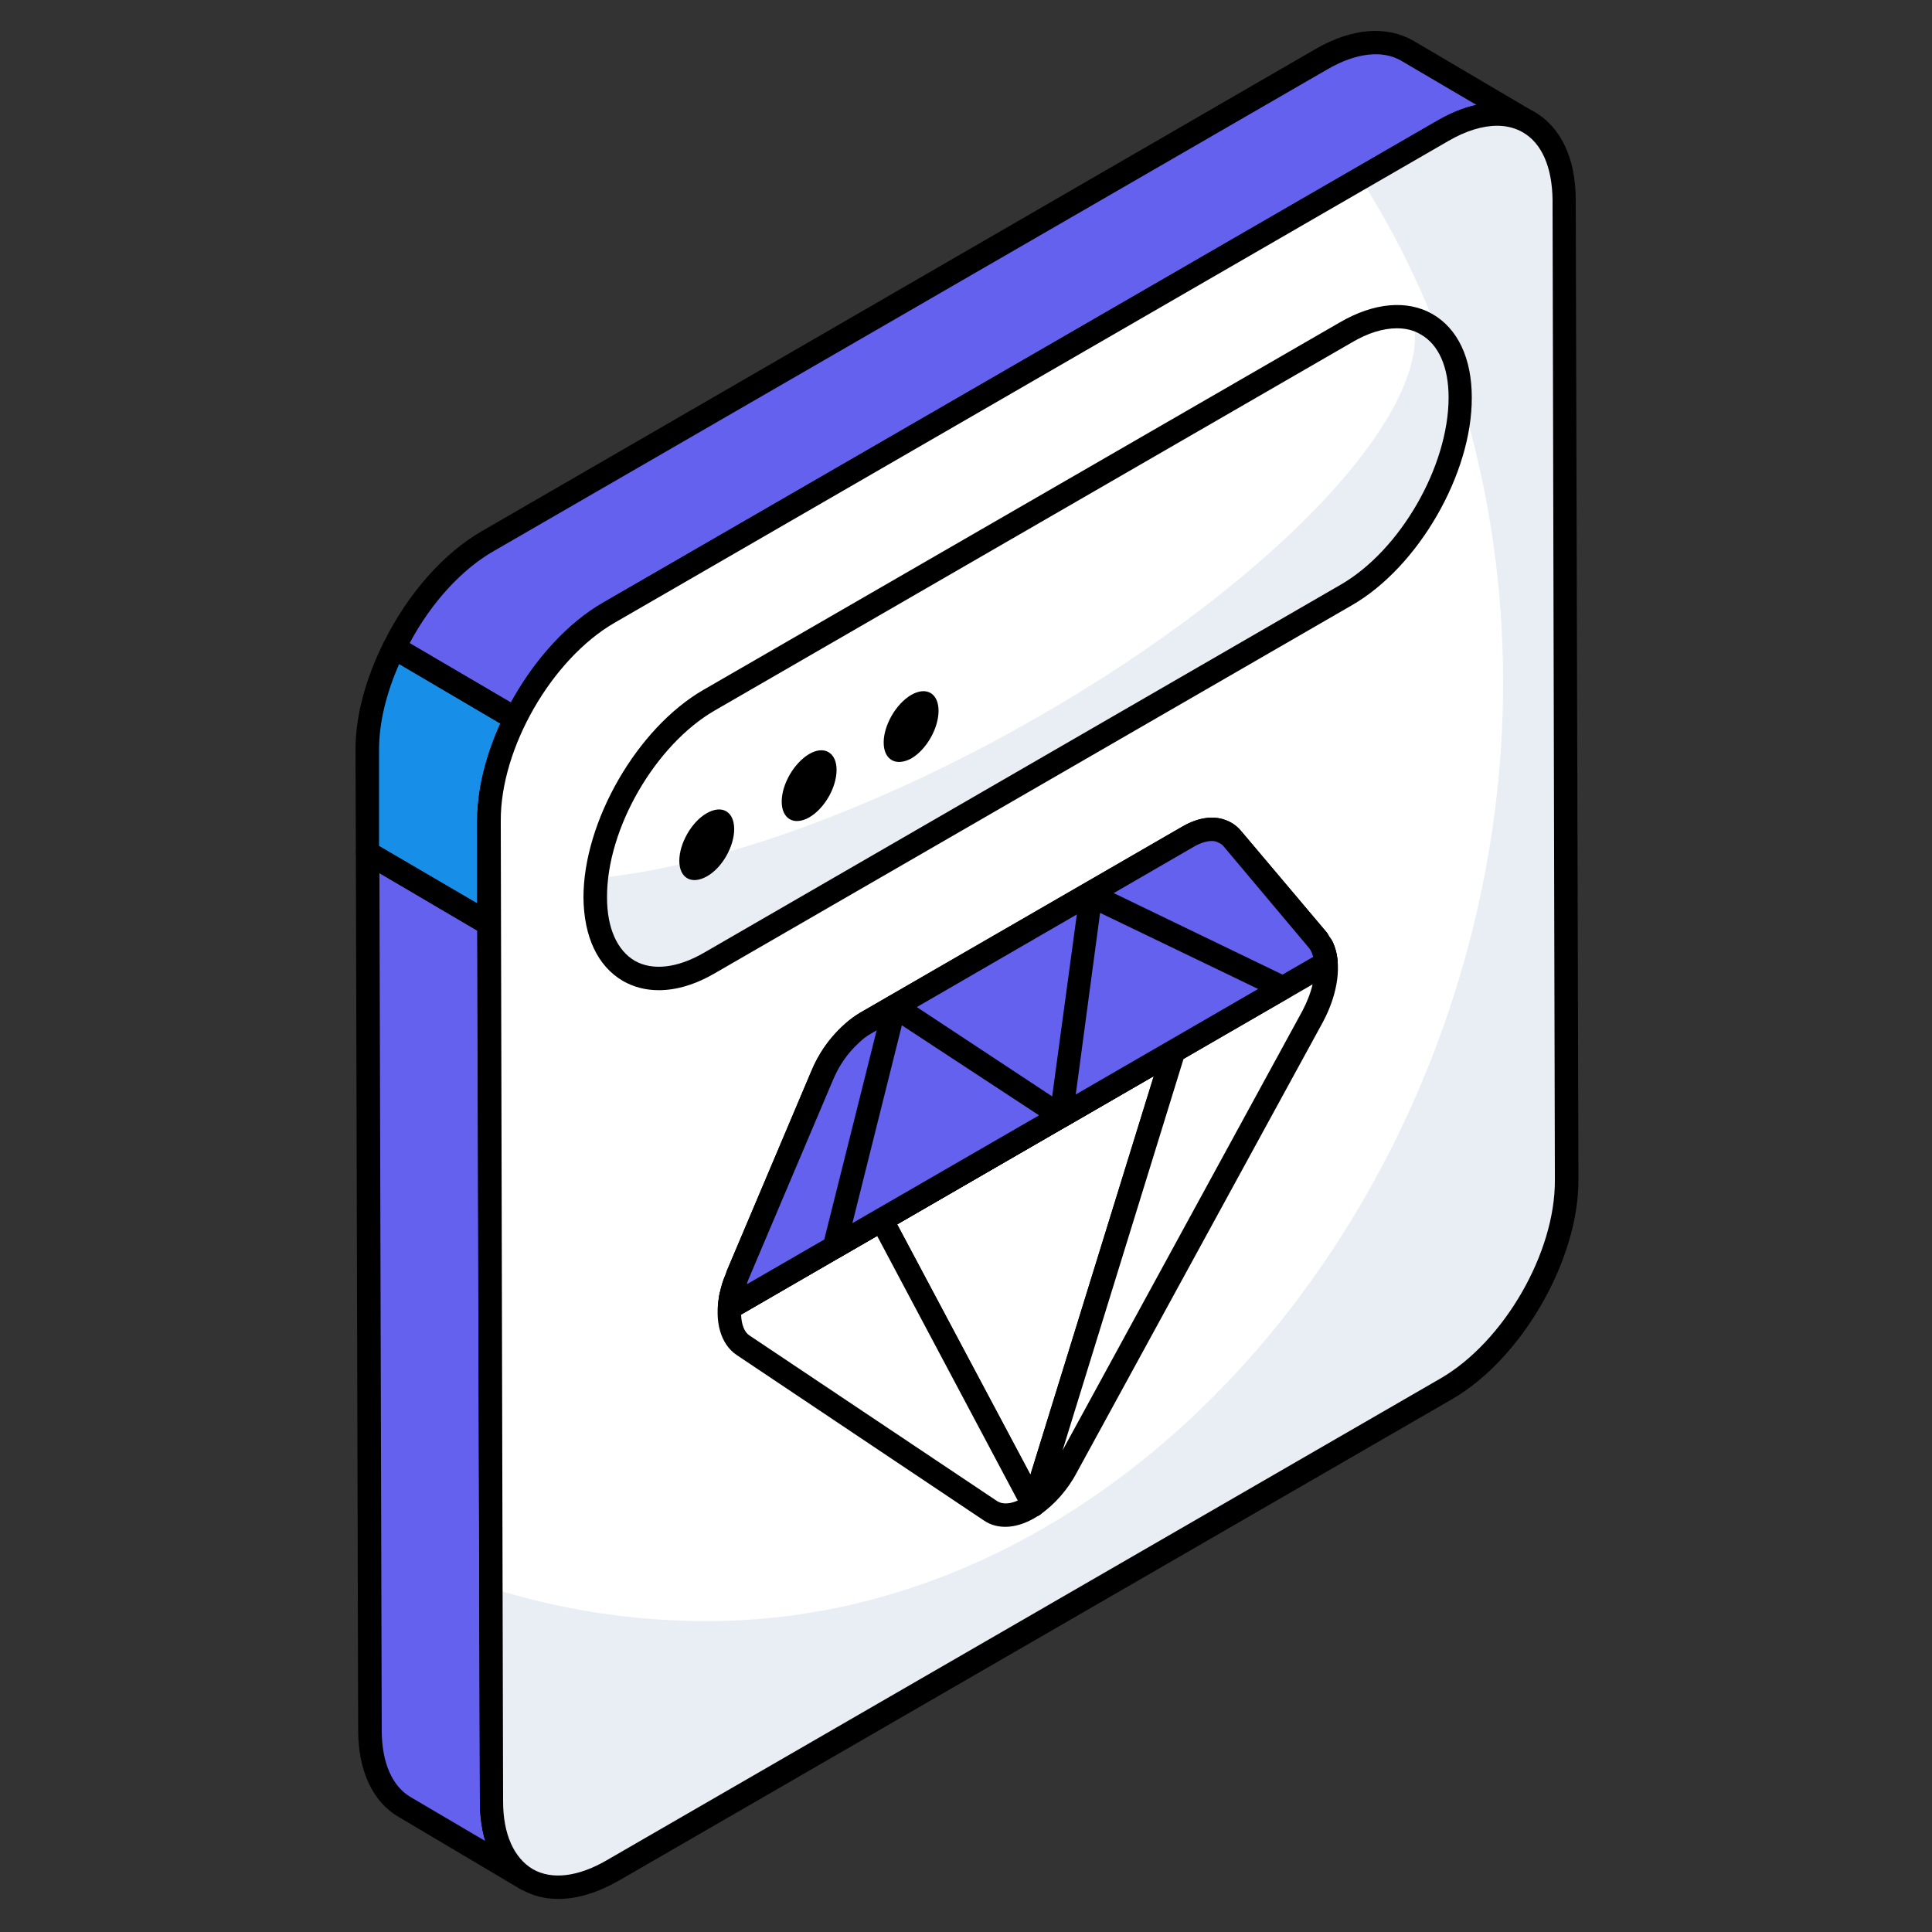 <svg width="82" height="82" viewBox="0 0 82 82" fill="none" xmlns="http://www.w3.org/2000/svg">
<rect x="0" y="0" width="82" height="82" fill="#333333" stroke="none"/>
<path d="M15.58 31.81L15.597 36.189L20.762 39.206L20.746 34.861C20.746 33.45 21.189 31.925 21.894 30.515L16.728 27.48C16.023 28.907 15.58 30.416 15.58 31.81Z" fill="#178EE8"/>
<path d="M59.746 2.156C58.794 1.615 57.515 1.697 56.089 2.517L20.697 22.968C19.074 23.886 17.663 25.592 16.729 27.478L21.895 30.512C22.829 28.626 24.24 26.936 25.847 26.002L61.255 5.551C62.665 4.731 63.961 4.649 64.895 5.19L59.746 2.156Z" fill="#6461EE"/>
<path d="M20.762 39.714C20.483 39.714 20.254 39.484 20.254 39.222V34.859C20.254 34.58 20.467 34.367 20.746 34.367C21.008 34.367 21.238 34.58 21.238 34.859L21.254 39.205C21.254 39.336 21.205 39.468 21.123 39.566C21.025 39.664 20.893 39.714 20.762 39.714Z" fill="black"/>
<path d="M15.71 73.432C15.71 75.039 16.268 76.187 17.203 76.712L22.352 79.762C21.434 79.221 20.86 78.09 20.86 76.466L20.762 39.221V39.205L15.596 36.188L15.71 73.432Z" fill="#6461EE"/>
<path fill-rule="evenodd" clip-rule="evenodd" d="M22.352 80.254C22.265 80.254 22.177 80.233 22.09 80.189C22.09 80.178 22.084 80.172 22.073 80.172L16.957 77.138C15.825 76.499 15.202 75.171 15.202 73.432L15.104 36.188C15.104 36.007 15.202 35.843 15.35 35.761C15.497 35.663 15.694 35.663 15.841 35.761L21.008 38.779C21.155 38.877 21.253 39.041 21.253 39.205L21.352 76.466C21.352 77.844 21.795 78.844 22.582 79.32L22.598 79.336C22.828 79.467 22.91 79.763 22.779 80.008C22.68 80.156 22.516 80.254 22.352 80.254ZM16.104 37.057L16.202 73.432C16.202 74.81 16.645 75.826 17.449 76.286L20.598 78.139C20.45 77.647 20.368 77.089 20.368 76.466L20.253 39.501L16.104 37.057Z" fill="black"/>
<path fill-rule="evenodd" clip-rule="evenodd" d="M20.762 39.715C20.664 39.715 20.576 39.687 20.5 39.633L15.35 36.615C15.203 36.533 15.104 36.369 15.104 36.189L15.088 31.826C15.088 31.826 15.088 31.821 15.088 31.81C15.088 30.416 15.498 28.841 16.285 27.267C16.351 27.136 16.449 27.054 16.58 27.005C16.712 26.972 16.859 26.988 16.974 27.054L22.14 30.088C22.369 30.219 22.451 30.498 22.337 30.727C21.615 32.171 21.238 33.597 21.238 34.86L21.254 39.206C21.254 39.387 21.156 39.551 21.008 39.649C20.921 39.693 20.839 39.715 20.762 39.715ZM16.088 35.91L20.254 38.353V34.86C20.254 33.565 20.598 32.138 21.238 30.711L16.941 28.186C16.384 29.448 16.088 30.695 16.088 31.81V35.91Z" fill="black"/>
<path fill-rule="evenodd" clip-rule="evenodd" d="M21.895 31.005C21.796 31.005 21.709 30.983 21.632 30.94L16.483 27.906C16.253 27.774 16.171 27.496 16.286 27.266C17.303 25.2 18.828 23.478 20.451 22.543L55.843 2.076C57.384 1.19 58.844 1.075 59.992 1.731L65.141 4.765C65.388 4.896 65.469 5.192 65.322 5.438C65.191 5.667 64.895 5.749 64.65 5.618C63.83 5.142 62.714 5.274 61.501 5.979L26.11 26.43C24.65 27.266 23.272 28.84 22.337 30.726C22.272 30.858 22.157 30.94 22.026 30.989C21.982 31 21.938 31.005 21.895 31.005ZM17.385 27.299L21.698 29.824C22.698 27.971 24.109 26.43 25.601 25.577L61.009 5.126C61.566 4.798 62.124 4.568 62.665 4.454L59.483 2.584C58.68 2.108 57.548 2.24 56.335 2.945L20.944 23.396C19.599 24.166 18.303 25.577 17.385 27.299Z" fill="black"/>
<path d="M66.486 50.093C66.502 53.34 64.222 57.309 61.402 58.949L26.011 79.399C23.173 81.023 20.877 79.711 20.861 76.464L20.762 39.219L20.746 34.857C20.746 31.593 23.026 27.625 25.846 26.001L61.238 5.55C64.075 3.91 66.371 5.222 66.387 8.486L66.404 12.832L66.486 50.093Z" fill="white"/>
<path d="M66.486 50.093C66.502 53.34 64.206 57.309 61.385 58.932L25.994 79.383C23.173 81.023 20.861 79.711 20.861 76.464L20.828 67.395C23.747 68.313 26.814 68.805 29.996 68.805C48.659 68.805 63.796 49.65 63.796 28.953C63.796 20.999 61.566 13.619 57.745 7.567L61.238 5.55C64.075 3.91 66.371 5.222 66.387 8.486V12.832L66.486 50.093Z" fill="#E9EDF4"/>
<path fill-rule="evenodd" clip-rule="evenodd" d="M23.698 80.597C23.124 80.597 22.599 80.466 22.124 80.187C20.992 79.547 20.369 78.219 20.369 76.464L20.254 34.857C20.238 31.446 22.648 27.28 25.6 25.575L60.992 5.124C62.533 4.238 63.993 4.107 65.124 4.747C66.256 5.403 66.879 6.731 66.879 8.486L66.994 50.093C66.994 53.488 64.6 57.653 61.648 59.375L26.256 79.826C25.354 80.335 24.502 80.597 23.698 80.597ZM63.55 5.337C62.927 5.337 62.222 5.55 61.484 5.977L26.092 26.428C23.419 27.969 21.238 31.758 21.254 34.841L21.353 76.464C21.353 77.842 21.812 78.859 22.616 79.334C23.419 79.793 24.534 79.662 25.748 78.957L61.139 58.506C63.829 56.948 66.01 53.176 65.994 50.093L65.895 8.486C65.879 7.092 65.436 6.075 64.632 5.616C64.321 5.436 63.944 5.337 63.55 5.337Z" fill="black"/>
<path d="M57.104 14.113C59.794 12.555 61.975 13.802 61.975 16.869C61.991 19.952 59.826 23.707 57.137 25.249L30.126 40.862C27.453 42.403 25.272 41.173 25.272 38.09C25.255 35.007 27.42 31.268 30.093 29.71L57.104 14.113Z" fill="white"/>
<path d="M61.975 16.885C61.975 19.952 59.827 23.708 57.154 25.249L30.143 40.862C27.453 42.404 25.272 41.174 25.256 38.091C25.256 37.812 25.272 37.549 25.305 37.271C29.963 36.844 36.392 34.663 43.001 31.022C53.677 25.135 60.926 17.574 59.975 13.523C61.172 13.835 61.975 15.016 61.975 16.885Z" fill="#E9EDF4"/>
<path d="M29.996 34.516C30.652 34.139 31.161 34.451 31.161 35.189C31.161 35.927 30.652 36.829 30.013 37.189C29.357 37.567 28.832 37.271 28.832 36.533C28.832 35.795 29.357 34.877 29.996 34.516Z" fill="black"/>
<path d="M34.342 32.005C34.982 31.627 35.507 31.939 35.507 32.677C35.507 33.415 34.998 34.317 34.342 34.694C33.703 35.055 33.178 34.76 33.178 34.022C33.178 33.284 33.703 32.382 34.342 32.005Z" fill="black"/>
<path d="M38.67 29.497C39.326 29.119 39.835 29.431 39.835 30.169C39.835 30.907 39.326 31.809 38.687 32.186C38.031 32.547 37.506 32.252 37.506 31.514C37.506 30.776 38.031 29.874 38.67 29.497Z" fill="black"/>
<path fill-rule="evenodd" clip-rule="evenodd" d="M27.962 42.027C27.404 42.027 26.896 41.896 26.436 41.633C25.37 41.01 24.78 39.764 24.764 38.091C24.764 34.86 27.043 30.908 29.848 29.284L56.858 13.688C58.318 12.835 59.728 12.72 60.794 13.327C61.877 13.95 62.467 15.213 62.467 16.869C62.484 20.1 60.204 24.052 57.4 25.676L30.372 41.289C29.536 41.781 28.716 42.027 27.962 42.027ZM59.286 13.934C58.712 13.934 58.056 14.13 57.367 14.54L30.34 30.153C27.814 31.613 25.748 35.172 25.764 38.091C25.764 39.386 26.191 40.338 26.945 40.78C27.699 41.207 28.749 41.092 29.881 40.436L56.891 24.823C59.433 23.364 61.483 19.788 61.483 16.869C61.483 15.574 61.057 14.622 60.303 14.196C60.007 14.016 59.663 13.934 59.286 13.934Z" fill="black"/>
<path d="M49.822 44.598L43.853 63.884L37.424 51.764L49.822 44.598Z" fill="white"/>
<path fill-rule="evenodd" clip-rule="evenodd" d="M43.852 64.377C43.672 64.377 43.508 64.279 43.426 64.115L36.981 52.012C36.849 51.766 36.948 51.471 37.177 51.339L49.576 44.173C49.756 44.074 49.969 44.091 50.133 44.222C50.281 44.353 50.347 44.55 50.297 44.747L44.328 64.033C44.279 64.213 44.098 64.361 43.901 64.377C43.891 64.377 43.874 64.377 43.852 64.377ZM38.079 51.963L43.737 62.59L48.969 45.665L38.079 51.963Z" fill="black"/>
<path d="M30.963 55.505L37.425 51.766L43.854 63.885C43.788 63.929 43.722 63.967 43.657 64C43.066 64.344 42.476 64.41 42.05 64.131L31.537 57.096C31.012 56.751 30.832 55.964 31.029 55.029C30.996 55.193 30.974 55.352 30.963 55.505Z" fill="white"/>
<path fill-rule="evenodd" clip-rule="evenodd" d="M42.672 64.803C42.344 64.803 42.033 64.721 41.77 64.541L31.258 57.505C30.585 57.046 30.307 56.079 30.536 54.931C30.585 54.668 30.864 54.488 31.127 54.553C31.225 54.57 31.307 54.619 31.389 54.685L37.178 51.339C37.293 51.273 37.424 51.257 37.555 51.29C37.687 51.339 37.801 51.421 37.851 51.536L44.296 63.655C44.411 63.869 44.345 64.147 44.132 64.295C44.055 64.339 43.984 64.382 43.919 64.426C43.492 64.672 43.066 64.803 42.672 64.803ZM31.455 55.8C31.471 56.21 31.586 56.538 31.815 56.685L42.311 63.705C42.59 63.885 42.935 63.803 43.197 63.688L37.227 52.454L31.455 55.8Z" fill="black"/>
<path d="M50.446 35.498C51.2 35.071 51.889 35.104 52.299 35.58L55.94 39.909C55.951 39.92 55.962 39.937 55.973 39.959C56.055 40.09 56.088 40.123 56.104 40.155C56.115 40.177 56.12 40.199 56.12 40.221C56.208 40.418 56.263 40.636 56.285 40.877L49.823 44.6L37.425 51.767L30.963 55.506C30.974 55.353 30.996 55.194 31.029 55.03C31.094 54.735 31.16 54.505 31.258 54.276C31.269 54.232 31.285 54.188 31.307 54.145L34.899 45.649C35.292 44.682 35.981 43.862 36.736 43.419L50.446 35.498Z" fill="#6461EE"/>
<path fill-rule="evenodd" clip-rule="evenodd" d="M30.962 55.998C30.864 55.998 30.782 55.982 30.7 55.933C30.552 55.834 30.454 55.654 30.471 55.474C30.482 55.299 30.503 55.118 30.536 54.932C30.618 54.588 30.684 54.342 30.799 54.096L30.848 53.948L34.439 45.453C34.882 44.404 35.653 43.485 36.489 42.993L50.2 35.072C51.167 34.514 52.102 34.596 52.676 35.269L56.317 39.582C56.333 39.598 56.383 39.68 56.383 39.697C56.497 39.861 56.514 39.894 56.547 39.943C56.694 40.271 56.743 40.533 56.776 40.845C56.792 41.025 56.694 41.206 56.53 41.304L31.209 55.933C31.132 55.976 31.05 55.998 30.962 55.998ZM51.446 35.695C51.151 35.695 50.856 35.843 50.692 35.925L36.981 43.846C36.342 44.223 35.718 44.994 35.358 45.83L31.75 54.342C31.728 54.397 31.706 54.451 31.684 54.506L55.743 40.615C55.721 40.55 55.699 40.484 55.677 40.418C55.645 40.353 55.628 40.336 55.562 40.238L51.922 35.908C51.791 35.744 51.61 35.695 51.446 35.695Z" fill="black"/>
<path d="M56.285 40.878L49.823 44.617L43.968 47.996L37.425 51.768L30.963 55.507C30.979 55.359 30.996 55.196 31.029 55.032C31.094 54.736 31.16 54.507 31.258 54.261C31.258 54.228 31.274 54.195 31.307 54.146L34.899 45.634C35.161 44.995 35.571 44.404 36.047 43.962C36.26 43.748 36.506 43.568 36.736 43.42L50.446 35.499C50.987 35.188 51.512 35.122 51.906 35.302C52.059 35.357 52.19 35.45 52.299 35.581L55.924 39.911C55.946 39.922 55.962 39.938 55.973 39.96C56.055 40.091 56.088 40.124 56.104 40.157C56.104 40.179 56.11 40.2 56.12 40.222C56.208 40.408 56.263 40.627 56.285 40.878Z" fill="#6461EE"/>
<path fill-rule="evenodd" clip-rule="evenodd" d="M30.962 55.998C30.875 55.998 30.788 55.971 30.7 55.916C30.552 55.834 30.454 55.654 30.471 55.474C30.487 55.293 30.503 55.113 30.536 54.932C30.602 54.604 30.684 54.342 30.799 54.08C30.799 54.063 30.848 53.948 30.848 53.932L34.439 45.453C34.734 44.732 35.177 44.092 35.718 43.6C35.932 43.387 36.194 43.174 36.489 42.993L50.2 35.072C50.889 34.678 51.561 34.596 52.102 34.842C52.315 34.924 52.512 35.072 52.676 35.269L56.317 39.582C56.333 39.615 56.399 39.697 56.415 39.746C56.497 39.844 56.514 39.894 56.547 39.943C56.694 40.254 56.76 40.533 56.776 40.845C56.792 41.025 56.694 41.206 56.53 41.304L31.209 55.933C31.132 55.977 31.05 55.998 30.962 55.998ZM51.43 35.695C51.217 35.695 50.954 35.777 50.692 35.925L36.981 43.862C36.768 43.977 36.571 44.141 36.407 44.305C35.965 44.715 35.604 45.24 35.358 45.83L31.75 54.342C31.728 54.397 31.712 54.451 31.701 54.506L55.743 40.615C55.721 40.55 55.699 40.484 55.677 40.418C55.645 40.353 55.628 40.336 55.562 40.238L51.922 35.908C51.867 35.843 51.796 35.794 51.709 35.761C51.632 35.717 51.539 35.695 51.43 35.695Z" fill="black"/>
<path d="M56.121 40.223C56.449 40.944 56.301 42.059 55.711 43.126L45.28 62.264C44.887 62.969 44.378 63.527 43.853 63.888L49.823 44.602L56.285 40.879C56.263 40.638 56.208 40.419 56.121 40.223Z" fill="white"/>
<path fill-rule="evenodd" clip-rule="evenodd" d="M43.853 64.378C43.755 64.378 43.656 64.345 43.558 64.28C43.394 64.148 43.328 63.935 43.377 63.739L49.347 44.468C49.38 44.337 49.462 44.239 49.577 44.173L55.743 40.614C55.721 40.549 55.699 40.483 55.677 40.418C55.562 40.172 55.677 39.877 55.923 39.762C56.186 39.663 56.465 39.778 56.579 40.024C56.973 40.893 56.792 42.172 56.153 43.37L45.706 62.492C45.312 63.246 44.739 63.87 44.132 64.296C44.05 64.345 43.951 64.378 43.853 64.378ZM50.233 44.944L45.099 61.557L55.284 42.894C55.48 42.517 55.628 42.14 55.71 41.779L50.233 44.944Z" fill="black"/>
<path d="M54.464 41.927L46.297 38.008L45.034 47.372L37.966 42.715L35.424 52.932L54.464 41.927Z" fill="#6461EE"/>
<path fill-rule="evenodd" clip-rule="evenodd" d="M35.424 53.422C35.309 53.422 35.211 53.39 35.129 53.324C34.965 53.209 34.883 52.996 34.932 52.816L37.491 42.599C37.523 42.434 37.638 42.32 37.786 42.254C37.933 42.188 38.097 42.221 38.245 42.303L44.657 46.535L45.822 37.941C45.838 37.777 45.937 37.646 46.068 37.564C46.215 37.482 46.379 37.482 46.527 37.547L54.678 41.483C54.842 41.549 54.957 41.713 54.957 41.91C54.973 42.09 54.875 42.254 54.711 42.352L45.33 47.781C45.308 47.792 45.281 47.808 45.248 47.83C45.248 47.83 45.242 47.83 45.231 47.83L35.67 53.357C35.594 53.401 35.512 53.422 35.424 53.422ZM38.278 43.517L36.179 51.914L44.1 47.338L38.278 43.517ZM46.691 38.745L45.658 46.453L53.399 41.975L46.691 38.745Z" fill="black"/>
</svg>
